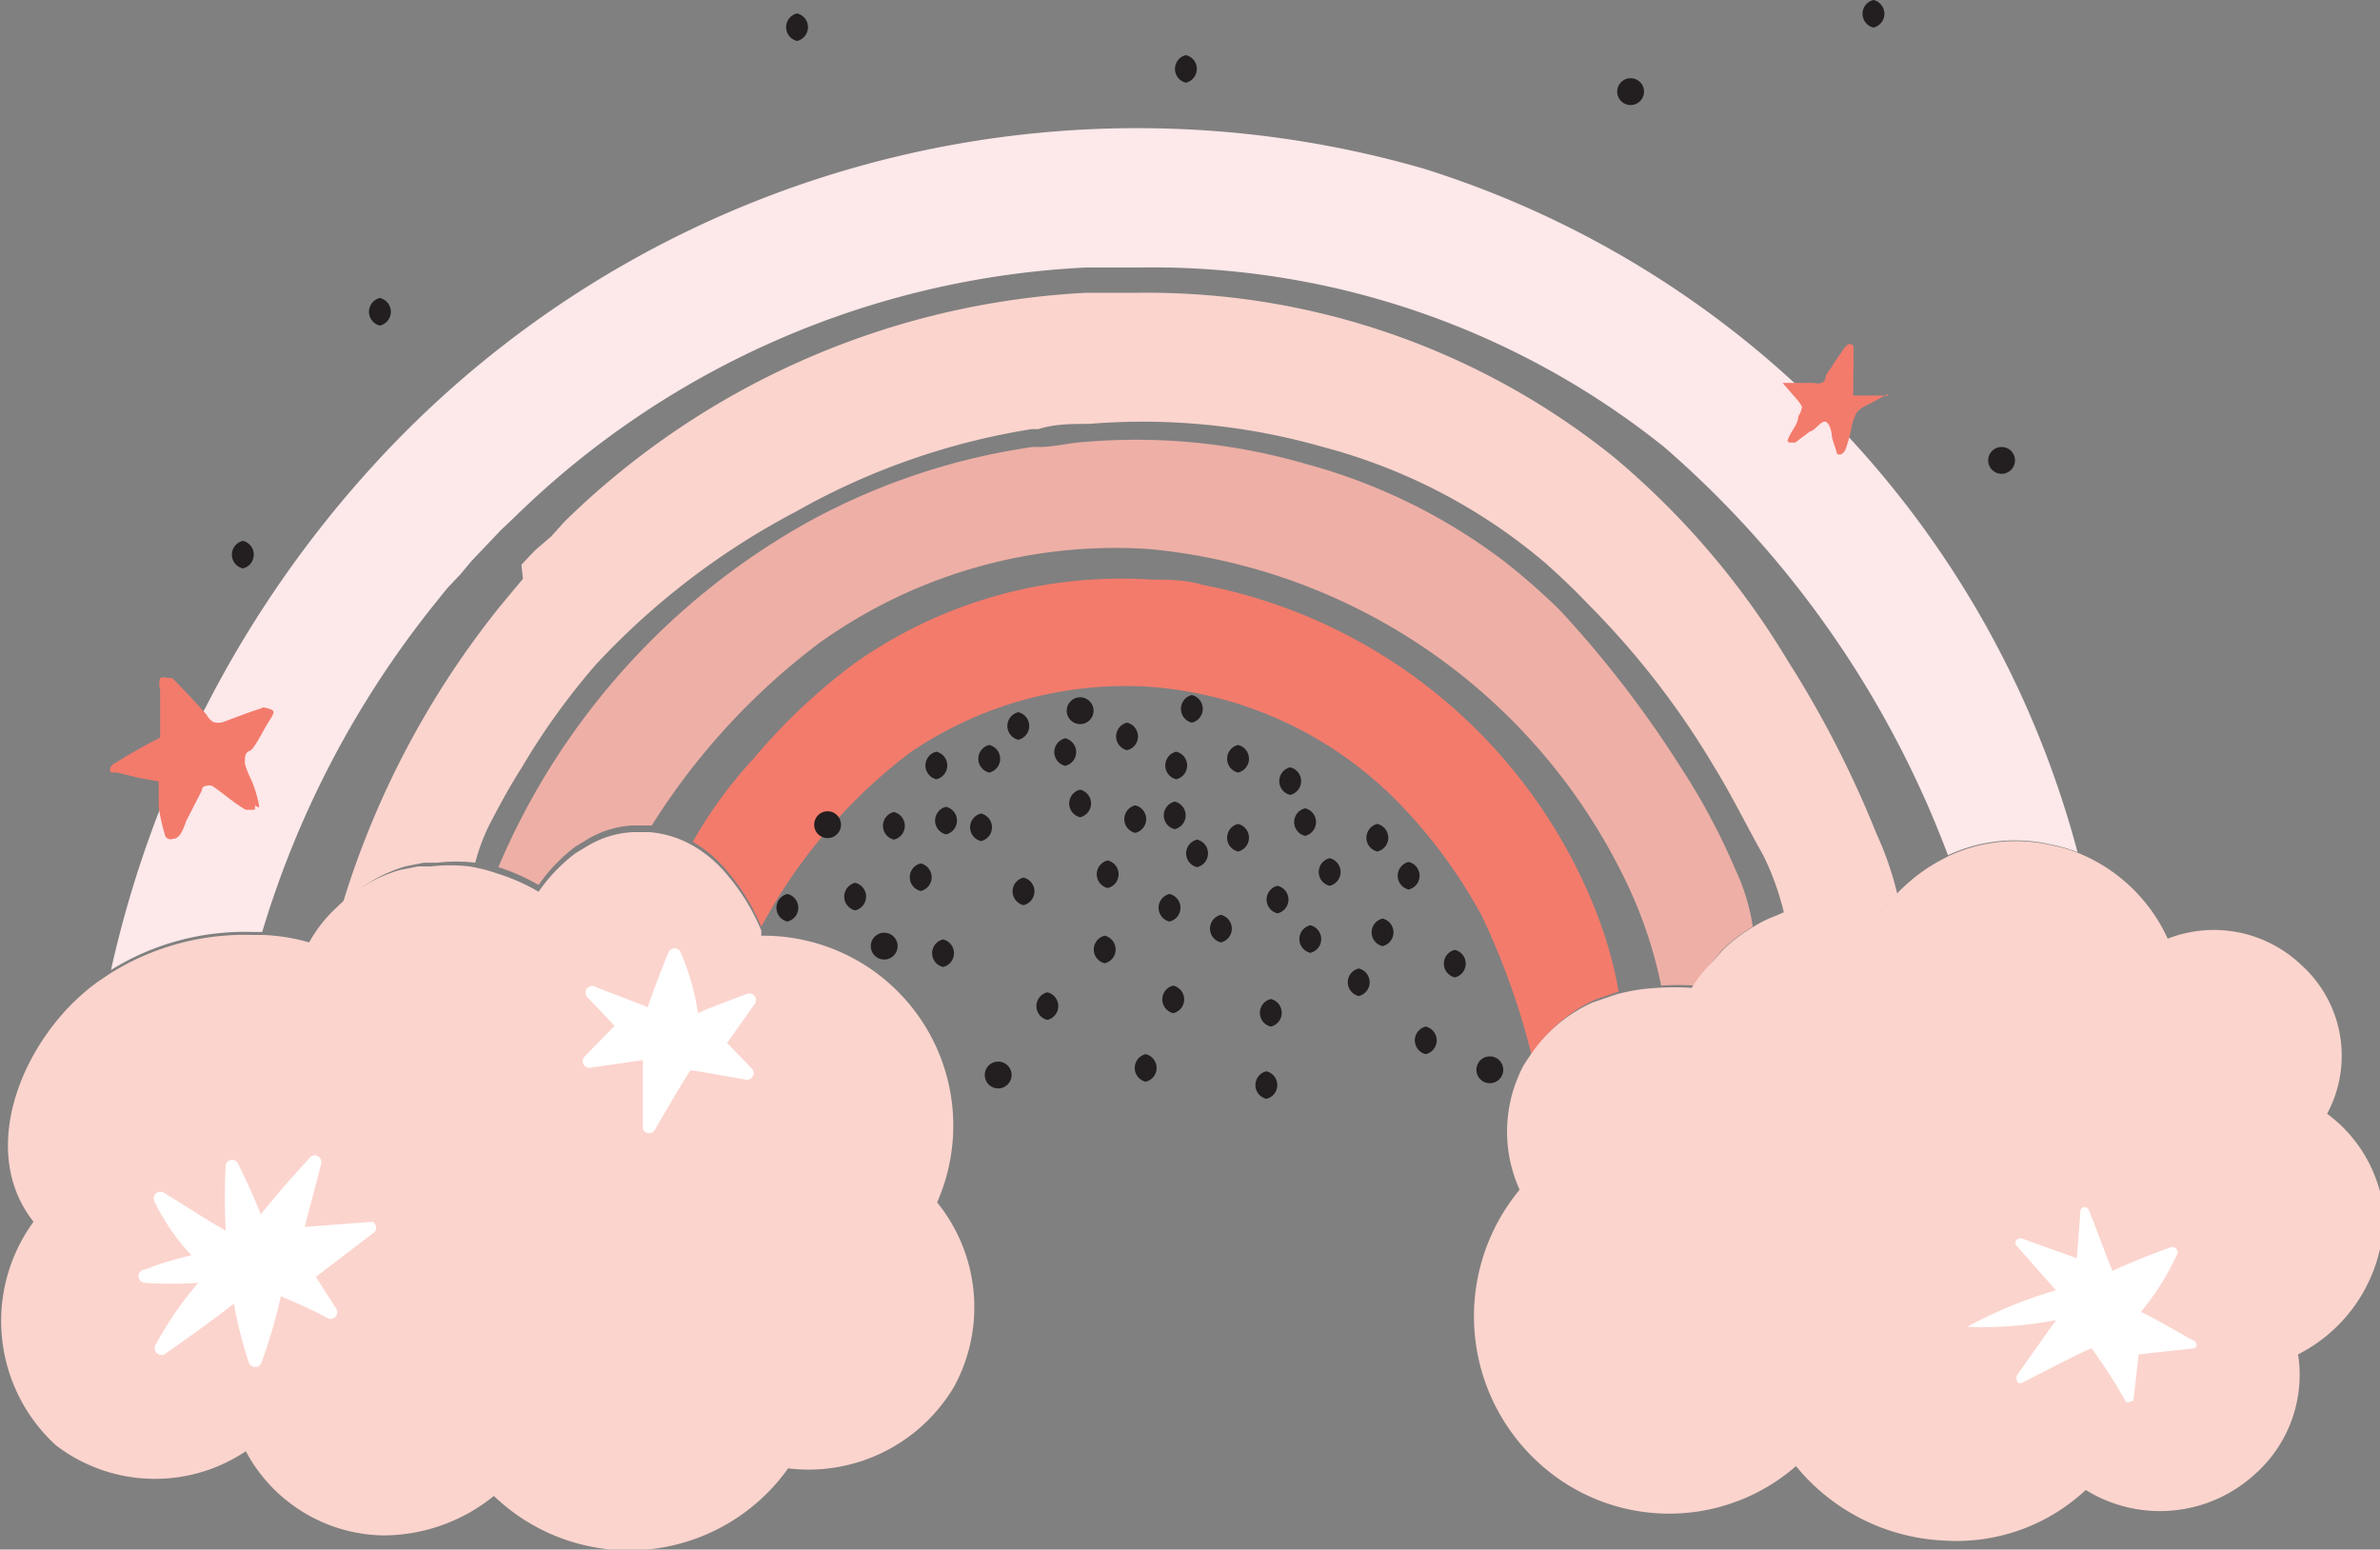 <?xml version="1.0"?>
<svg xmlns="http://www.w3.org/2000/svg" id="Afbeeldingen" viewBox="0 0 31.95 20.8" width="127.8" height="83.2">
  <rect x="0" y="0" width="31.95" height="20.8" fill="#808080" stroke="none"/>
  <defs>
    <style>.cls-1{fill:#fbd4cd;}.cls-2{fill:#fde8ea;}.cls-3{fill:#eeafa6;}.cls-4{fill:#f37b6c;}.cls-5{fill:#fff;}.cls-6{fill:#231f20;}</style>
  </defs>
  <path class="cls-1" d="M25.47,12a2.85,2.85,0,0,0-.23.26,2,2,0,0,0-.59-.1h-.22a2.05,2.05,0,0,0-.48.1,3.63,3.63,0,0,0-.28-.78c-.22-.39-.42-.8-.66-1.19a11.16,11.16,0,0,0-1.69-2.18l0,0c-.17-.18-.36-.36-.56-.54a7.59,7.59,0,0,0-3-1.57h0a8.78,8.78,0,0,0-3.14-.31c-.23,0-.46,0-.68.07l-.09,0a9.43,9.43,0,0,0-3.17,1.11A10,10,0,0,0,8,8.92a9.32,9.32,0,0,0-1,1.39c-.16.25-.3.51-.43.76a2.64,2.64,0,0,0-.19.51,2.18,2.18,0,0,0-.51,0l-.18,0-.25.05a2,2,0,0,0-.84.5h0a11.93,11.93,0,0,1,2.12-4l.15-.18.15-.18L7,7.58l.18-.19L7.4,7.2,7.58,7a10.8,10.8,0,0,1,7-3.07h.7a10,10,0,0,1,6.39,2.21A10.85,10.85,0,0,1,24,8.87a14.08,14.08,0,0,1,1.19,2.32Q25.37,11.58,25.47,12Z"/>
  <path class="cls-2" d="M27.89,11.44a1.91,1.91,0,0,0-.34-.1,2.13,2.13,0,0,0-1.4.14A13.56,13.56,0,0,0,22.34,6a11,11,0,0,0-7-2.41H14.6A11.78,11.78,0,0,0,6.92,6.93l-.2.19-.19.2-.2.21-.15.18L6,7.9l-.16.2a13,13,0,0,0-2.32,4.41H3.39a3.4,3.4,0,0,0-1.9.51A14.83,14.83,0,0,1,5,6.26a13.88,13.88,0,0,1,14.1-4A13.15,13.15,0,0,1,27.89,11.44Z"/>
  <path class="cls-3" d="M23.53,12.44a2.1,2.1,0,0,0-.41.31L23,12.9a1.85,1.85,0,0,0-.24.33,3.57,3.57,0,0,0-.46,0,5.93,5.93,0,0,0-.44-1.33,7.93,7.93,0,0,0-6.43-4.53A6.83,6.83,0,0,0,11,8.63a9.15,9.15,0,0,0-2.25,2.45l0,0H8.49a1.32,1.32,0,0,0-.61.19l-.15.09a2.25,2.25,0,0,0-.5.52,2.61,2.61,0,0,0-.54-.24A9.59,9.59,0,0,1,10.86,7a8.91,8.91,0,0,1,3-1h.09c.21,0,.42-.06.64-.07a8.16,8.16,0,0,1,2.95.3h0A7.73,7.73,0,0,1,20.2,7.54a9.05,9.05,0,0,1,.74.65l0,0a14.56,14.56,0,0,1,1.63,2.12,8.88,8.88,0,0,1,.73,1.37A2.74,2.74,0,0,1,23.53,12.44Z"/>
  <path class="cls-4" d="M21.73,13.31l-.32.11a2,2,0,0,0-.85.74,9.9,9.9,0,0,0-.67-1.87,6.84,6.84,0,0,0-1.11-1.51,5.21,5.21,0,0,0-3.33-1.56,5.14,5.14,0,0,0-3.23.88,7.2,7.2,0,0,0-2,2.34,2.85,2.85,0,0,0-.46-.75,1.71,1.71,0,0,0-.46-.39,6,6,0,0,1,.81-1.11,8.06,8.06,0,0,1,1.34-1.27,6.19,6.19,0,0,1,4-1.14c.23,0,.46,0,.69.07a7.12,7.12,0,0,1,5.28,4.37A5.68,5.68,0,0,1,21.73,13.31Z"/>
  <path class="cls-1" d="M12.81,18.61a2.27,2.27,0,0,1-2.23,1.1,2.62,2.62,0,0,1-3.95.37,2.36,2.36,0,0,1-1.49.53A2.13,2.13,0,0,1,3.3,19.48,2.19,2.19,0,0,1,.75,19.4a2.26,2.26,0,0,1-.3-3c-.79-1-.1-2.55.89-3.24l.15-.1a3.4,3.4,0,0,1,1.9-.51h.14a2.59,2.59,0,0,1,.62.1,1.87,1.87,0,0,1,.37-.47,2,2,0,0,1,.84-.5l.25-.05.18,0a2.18,2.18,0,0,1,.51,0,2.22,2.22,0,0,1,.39.1,2.61,2.61,0,0,1,.54.24,2.25,2.25,0,0,1,.5-.52l.15-.09a1.32,1.32,0,0,1,.61-.19h.23a1.41,1.41,0,0,1,.58.18,1.71,1.71,0,0,1,.46.39,2.85,2.85,0,0,1,.46.75l0,.07a2.55,2.55,0,0,1,2.36,3.58A2.23,2.23,0,0,1,12.81,18.61Z"/>
  <path class="cls-1" d="M30.85,18.18a1.78,1.78,0,0,1-.57,1.6A1.89,1.89,0,0,1,28,20a2.54,2.54,0,0,1-1.89.68,2.73,2.73,0,0,1-2-1,2.59,2.59,0,0,1-3.46-.05,2.66,2.66,0,0,1-.25-3.66,1.89,1.89,0,0,1,0-1.56,1.05,1.05,0,0,1,.12-.21,2,2,0,0,1,.85-.74l.32-.11a2.62,2.62,0,0,1,.56-.09,3.57,3.57,0,0,1,.46,0A1.85,1.85,0,0,1,23,12.9l.13-.15a2.1,2.1,0,0,1,.41-.31,1.47,1.47,0,0,1,.28-.14l.14-.06a2.05,2.05,0,0,1,.48-.1h.22a2,2,0,0,1,.59.1,2.85,2.85,0,0,1,.23-.26,2.35,2.35,0,0,1,.53-.41h0l.15-.08a2.13,2.13,0,0,1,1.4-.14,1.91,1.91,0,0,1,.34.1,2.25,2.25,0,0,1,1.2,1.15,1.7,1.7,0,0,1,1.79.35,1.64,1.64,0,0,1,.35,2A1.9,1.9,0,0,1,32,16.26,2.1,2.1,0,0,1,30.85,18.18Z"/>
  <path class="cls-5" d="M4.09,16.47l.22-.84a.09.09,0,0,0-.16-.08c-.22.24-.44.49-.65.75-.09-.23-.19-.45-.3-.67a.09.09,0,0,0-.17,0,8.81,8.81,0,0,0,0,.89c-.28-.16-.55-.34-.83-.51a.09.09,0,0,0-.13.11,2.86,2.86,0,0,0,.5.73,4.44,4.44,0,0,0-.62.19.09.09,0,0,0,0,.18,5.56,5.56,0,0,0,.71,0,4.7,4.7,0,0,0-.57.83.09.09,0,0,0,.13.12c.32-.22.62-.44.92-.67a5.72,5.72,0,0,0,.2.79.09.09,0,0,0,.17,0,7,7,0,0,0,.26-.89c.21.09.42.18.62.29a.09.09,0,0,0,.12-.13l-.27-.42L5,16.56A.09.09,0,0,0,5,16.4Z"/>
  <path class="cls-5" d="M7.94,14.33l.69-.1,0,.92a.09.09,0,0,0,.17,0c.18-.31.45-.77.47-.78s.44.07.73.12a.09.09,0,0,0,.09-.15L9.76,14l.37-.52a.09.09,0,0,0-.1-.14c-.21.08-.49.18-.66.26a3.26,3.26,0,0,0-.23-.81.09.09,0,0,0-.17,0c-.11.27-.28.72-.27.73L8,13.25a.09.09,0,0,0-.1.15l.35.37-.4.41A.09.09,0,0,0,7.94,14.33Z"/>
  <path class="cls-5" d="M28.74,17.61a3.53,3.53,0,0,0,.49-.78.07.07,0,0,0-.08-.09,8.36,8.36,0,0,0-.79.32c-.06-.13-.21-.55-.32-.82a.06.06,0,0,0-.11,0l-.05.65-.75-.27c-.05,0-.1.05-.06.1l.53.6a5.85,5.85,0,0,0-1.19.49,5.13,5.13,0,0,0,1.19-.09l-.53.75c0,.05,0,.12.08.09.33-.17.91-.47.93-.46a7.55,7.55,0,0,1,.45.7c0,.05.11,0,.11,0l.07-.62.73-.08c.06,0,.07-.08,0-.11S28.94,17.7,28.74,17.61Z"/>
  <path class="cls-6" d="M11.48,11.85a.19.19,0,0,0,0,.37A.19.19,0,0,0,11.48,11.85Z"/>
  <path class="cls-6" d="M12,10.9a.19.19,0,0,0,0,.37A.19.19,0,0,0,12,10.9Z"/>
  <path class="cls-6" d="M12.36,11.59a.19.19,0,0,0,0,.37A.19.19,0,0,0,12.36,11.59Z"/>
  <path class="cls-6" d="M13.17,10.92a.19.19,0,0,0,0,.37A.19.19,0,0,0,13.17,10.92Z"/>
  <path class="cls-6" d="M13.28,10a.19.19,0,0,0,0,.37A.19.19,0,0,0,13.28,10Z"/>
  <path class="cls-6" d="M14.5,10.6a.19.19,0,0,0,0,.37A.19.19,0,0,0,14.5,10.6Z"/>
  <path class="cls-6" d="M13.74,11.78a.19.19,0,0,0,0,.37A.19.19,0,0,0,13.74,11.78Z"/>
  <path class="cls-6" d="M12.66,12.61a.19.19,0,0,0,0,.37A.19.19,0,0,0,12.66,12.61Z"/>
  <path class="cls-6" d="M14.06,13.32a.19.19,0,0,0,0,.37A.19.19,0,0,0,14.06,13.32Z"/>
  <path class="cls-6" d="M14.83,12.56a.19.19,0,0,0,0,.37A.19.19,0,0,0,14.83,12.56Z"/>
  <path class="cls-6" d="M14.87,11.55a.19.19,0,0,0,0,.37A.19.19,0,0,0,14.87,11.55Z"/>
  <path class="cls-6" d="M15.77,10.76a.19.19,0,0,0,0,.37A.19.19,0,0,0,15.77,10.76Z"/>
  <path class="cls-6" d="M15.13,9.7a.19.19,0,0,0,0,.37A.19.19,0,0,0,15.13,9.7Z"/>
  <path class="cls-6" d="M16.62,10a.19.19,0,0,0,0,.37A.19.19,0,0,0,16.62,10Z"/>
  <path class="cls-6" d="M16.62,11.06a.19.19,0,0,0,0,.37A.19.19,0,0,0,16.62,11.06Z"/>
  <path class="cls-6" d="M17.85,11.52a.19.19,0,0,0,0,.37A.19.19,0,0,0,17.85,11.52Z"/>
  <path class="cls-6" d="M16.39,12.28a.19.19,0,0,0,0,.37A.19.19,0,0,0,16.39,12.28Z"/>
  <path class="cls-6" d="M15.75,13.23a.19.19,0,0,0,0,.37A.19.19,0,0,0,15.75,13.23Z"/>
  <path class="cls-6" d="M17.06,13.41a.19.19,0,0,0,0,.37A.19.19,0,0,0,17.06,13.41Z"/>
  <path class="cls-6" d="M17.59,12.42a.19.19,0,0,0,0,.37A.19.19,0,0,0,17.59,12.42Z"/>
  <path class="cls-6" d="M15.7,12a.19.19,0,0,0,0,.37A.19.19,0,0,0,15.7,12Z"/>
  <path class="cls-6" d="M16.07,11.27a.19.19,0,0,0,0,.37A.19.19,0,0,0,16.07,11.27Z"/>
  <path class="cls-6" d="M15.24,10.81a.19.19,0,0,0,0,.37A.19.19,0,0,0,15.24,10.81Z"/>
  <path class="cls-6" d="M15.79,10.09a.19.19,0,0,0,0,.37A.19.19,0,0,0,15.79,10.09Z"/>
  <path class="cls-6" d="M14.3,9.91a.19.19,0,0,0,0,.37A.19.19,0,0,0,14.3,9.91Z"/>
  <path class="cls-6" d="M14.5,9.36a.18.18,0,0,0,0,.36A.18.18,0,1,0,14.5,9.36Z"/>
  <path class="cls-6" d="M16,9.33a.19.19,0,0,0,0,.37A.19.19,0,0,0,16,9.33Z"/>
  <path class="cls-6" d="M13.67,9.56a.19.19,0,0,0,0,.37A.19.19,0,0,0,13.67,9.56Z"/>
  <path class="cls-6" d="M12.57,10.09a.19.19,0,0,0,0,.37A.19.19,0,0,0,12.57,10.09Z"/>
  <path class="cls-6" d="M12.7,10.83a.19.19,0,0,0,0,.37A.19.19,0,0,0,12.7,10.83Z"/>
  <path class="cls-6" d="M17.32,10.3a.19.19,0,0,0,0,.37A.19.19,0,0,0,17.32,10.3Z"/>
  <path class="cls-6" d="M18.49,11.06a.19.19,0,0,0,0,.37A.19.19,0,0,0,18.49,11.06Z"/>
  <path class="cls-6" d="M17.52,10.85a.19.19,0,0,0,0,.37A.19.19,0,0,0,17.52,10.85Z"/>
  <path class="cls-6" d="M17.15,11.89a.19.19,0,0,0,0,.37A.19.19,0,0,0,17.15,11.89Z"/>
  <path class="cls-6" d="M18.56,12.33a.19.19,0,0,0,0,.37A.19.19,0,0,0,18.56,12.33Z"/>
  <path class="cls-6" d="M18.91,11.57a.19.19,0,0,0,0,.37A.19.19,0,0,0,18.91,11.57Z"/>
  <path class="cls-6" d="M19.53,12.75a.19.19,0,0,0,0,.37A.19.19,0,0,0,19.53,12.75Z"/>
  <path class="cls-6" d="M18.24,13a.19.19,0,0,0,0,.37A.19.19,0,0,0,18.24,13Z"/>
  <path class="cls-6" d="M19.14,13.78a.19.19,0,0,0,0,.37A.19.19,0,0,0,19.14,13.78Z"/>
  <path class="cls-6" d="M20,14.18a.18.18,0,0,0,0,.36A.18.18,0,0,0,20,14.18Z"/>
  <path class="cls-6" d="M13.4,14.25a.18.18,0,0,0,0,.36A.18.18,0,0,0,13.4,14.25Z"/>
  <path class="cls-6" d="M15.38,14.15a.19.19,0,0,0,0,.37A.19.19,0,0,0,15.38,14.15Z"/>
  <path class="cls-6" d="M17,14.38a.19.19,0,0,0,0,.37A.19.19,0,0,0,17,14.38Z"/>
  <path class="cls-6" d="M11.87,12.52a.18.18,0,0,0,0,.36A.18.18,0,0,0,11.87,12.52Z"/>
  <path class="cls-6" d="M10.57,12a.19.19,0,0,0,0,.37A.19.19,0,0,0,10.57,12Z"/>
  <path class="cls-6" d="M11.11,10.89a.18.18,0,0,0,0,.36A.18.18,0,0,0,11.11,10.89Z"/>
  <path class="cls-6" d="M3.26,7.26a.19.19,0,0,0,0,.37A.19.19,0,0,0,3.26,7.26Z"/>
  <path class="cls-6" d="M5.1,4a.19.19,0,0,0,0,.37A.19.19,0,0,0,5.1,4Z"/>
  <path class="cls-6" d="M10.7.18a.19.19,0,0,0,0,.37A.19.19,0,0,0,10.7.18Z"/>
  <path class="cls-6" d="M15.92.74a.19.19,0,0,0,0,.37A.19.19,0,0,0,15.92.74Z"/>
  <path class="cls-6" d="M21.89,1.05a.18.18,0,1,0,0,.36A.18.18,0,0,0,21.89,1.05Z"/>
  <path class="cls-6" d="M25.15,0a.19.19,0,0,0,0,.37A.19.19,0,0,0,25.15,0Z"/>
  <path class="cls-6" d="M26.87,6a.18.18,0,1,0,0,.36A.18.18,0,1,0,26.87,6Z"/>
  <path class="cls-4" d="M3.48,10.83a1.58,1.58,0,0,0-.11-.37,1.19,1.19,0,0,1-.08-.2.36.36,0,0,1,0-.09s0-.07.06-.09.17-.25.25-.38.11-.16,0-.19-.07,0-.1,0l-.15.05L3,9.69a.22.22,0,0,1-.14,0,.28.28,0,0,1-.09-.1c-.15-.17-.3-.33-.46-.49l-.07,0a.12.12,0,0,0-.09,0,.29.29,0,0,0,0,.16v.2c0,.14,0,.29,0,.44h0v0l-.21.11-.26.15-.13.08a.15.15,0,0,0-.06.05.07.07,0,0,0,0,.08l.08,0,.29.07.27.05v.15l0,.18a2.21,2.21,0,0,0,.08.37.08.08,0,0,0,.11.07c.11,0,.15-.17.19-.26l.2-.39s0-.06.06-.06a.11.11,0,0,1,.08,0c.15.1.29.23.45.32l.06,0,.06,0a.13.13,0,0,0,0-.06S3.48,10.85,3.48,10.83Z"/>
  <path class="cls-4" d="M25.35,5.31h-.07l-.18,0H25l-.12,0s0,0,0,0a.22.22,0,0,1,0-.08V5a1.48,1.48,0,0,0,0-.21.76.76,0,0,0,0-.15.06.06,0,0,0,0,0s-.05-.05-.09,0a.31.31,0,0,0-.07.09c-.05.07-.1.14-.14.21a.41.41,0,0,0-.07.11s0,.07-.06.09a.18.18,0,0,1-.1,0h-.12l-.24,0s0,0-.06,0,0,0,0,0l0,0,.2.23a.47.47,0,0,1,.06.09.29.29,0,0,1-.05.13c0,.1-.09.19-.13.29s0,0,0,.06a.05.05,0,0,0,0,0s.06,0,.09,0l.2-.15c.05,0,.13-.12.19-.13s.1.13.1.18.05.16.07.25l0,0a.06.06,0,0,0,.07,0,.15.15,0,0,0,.05-.07,2.33,2.33,0,0,0,.07-.25.68.68,0,0,1,.08-.24.5.5,0,0,1,.17-.11l.24-.13s0,0,0,0A0,0,0,0,0,25.35,5.31Z"/>
</svg>
<!-- fixed -->